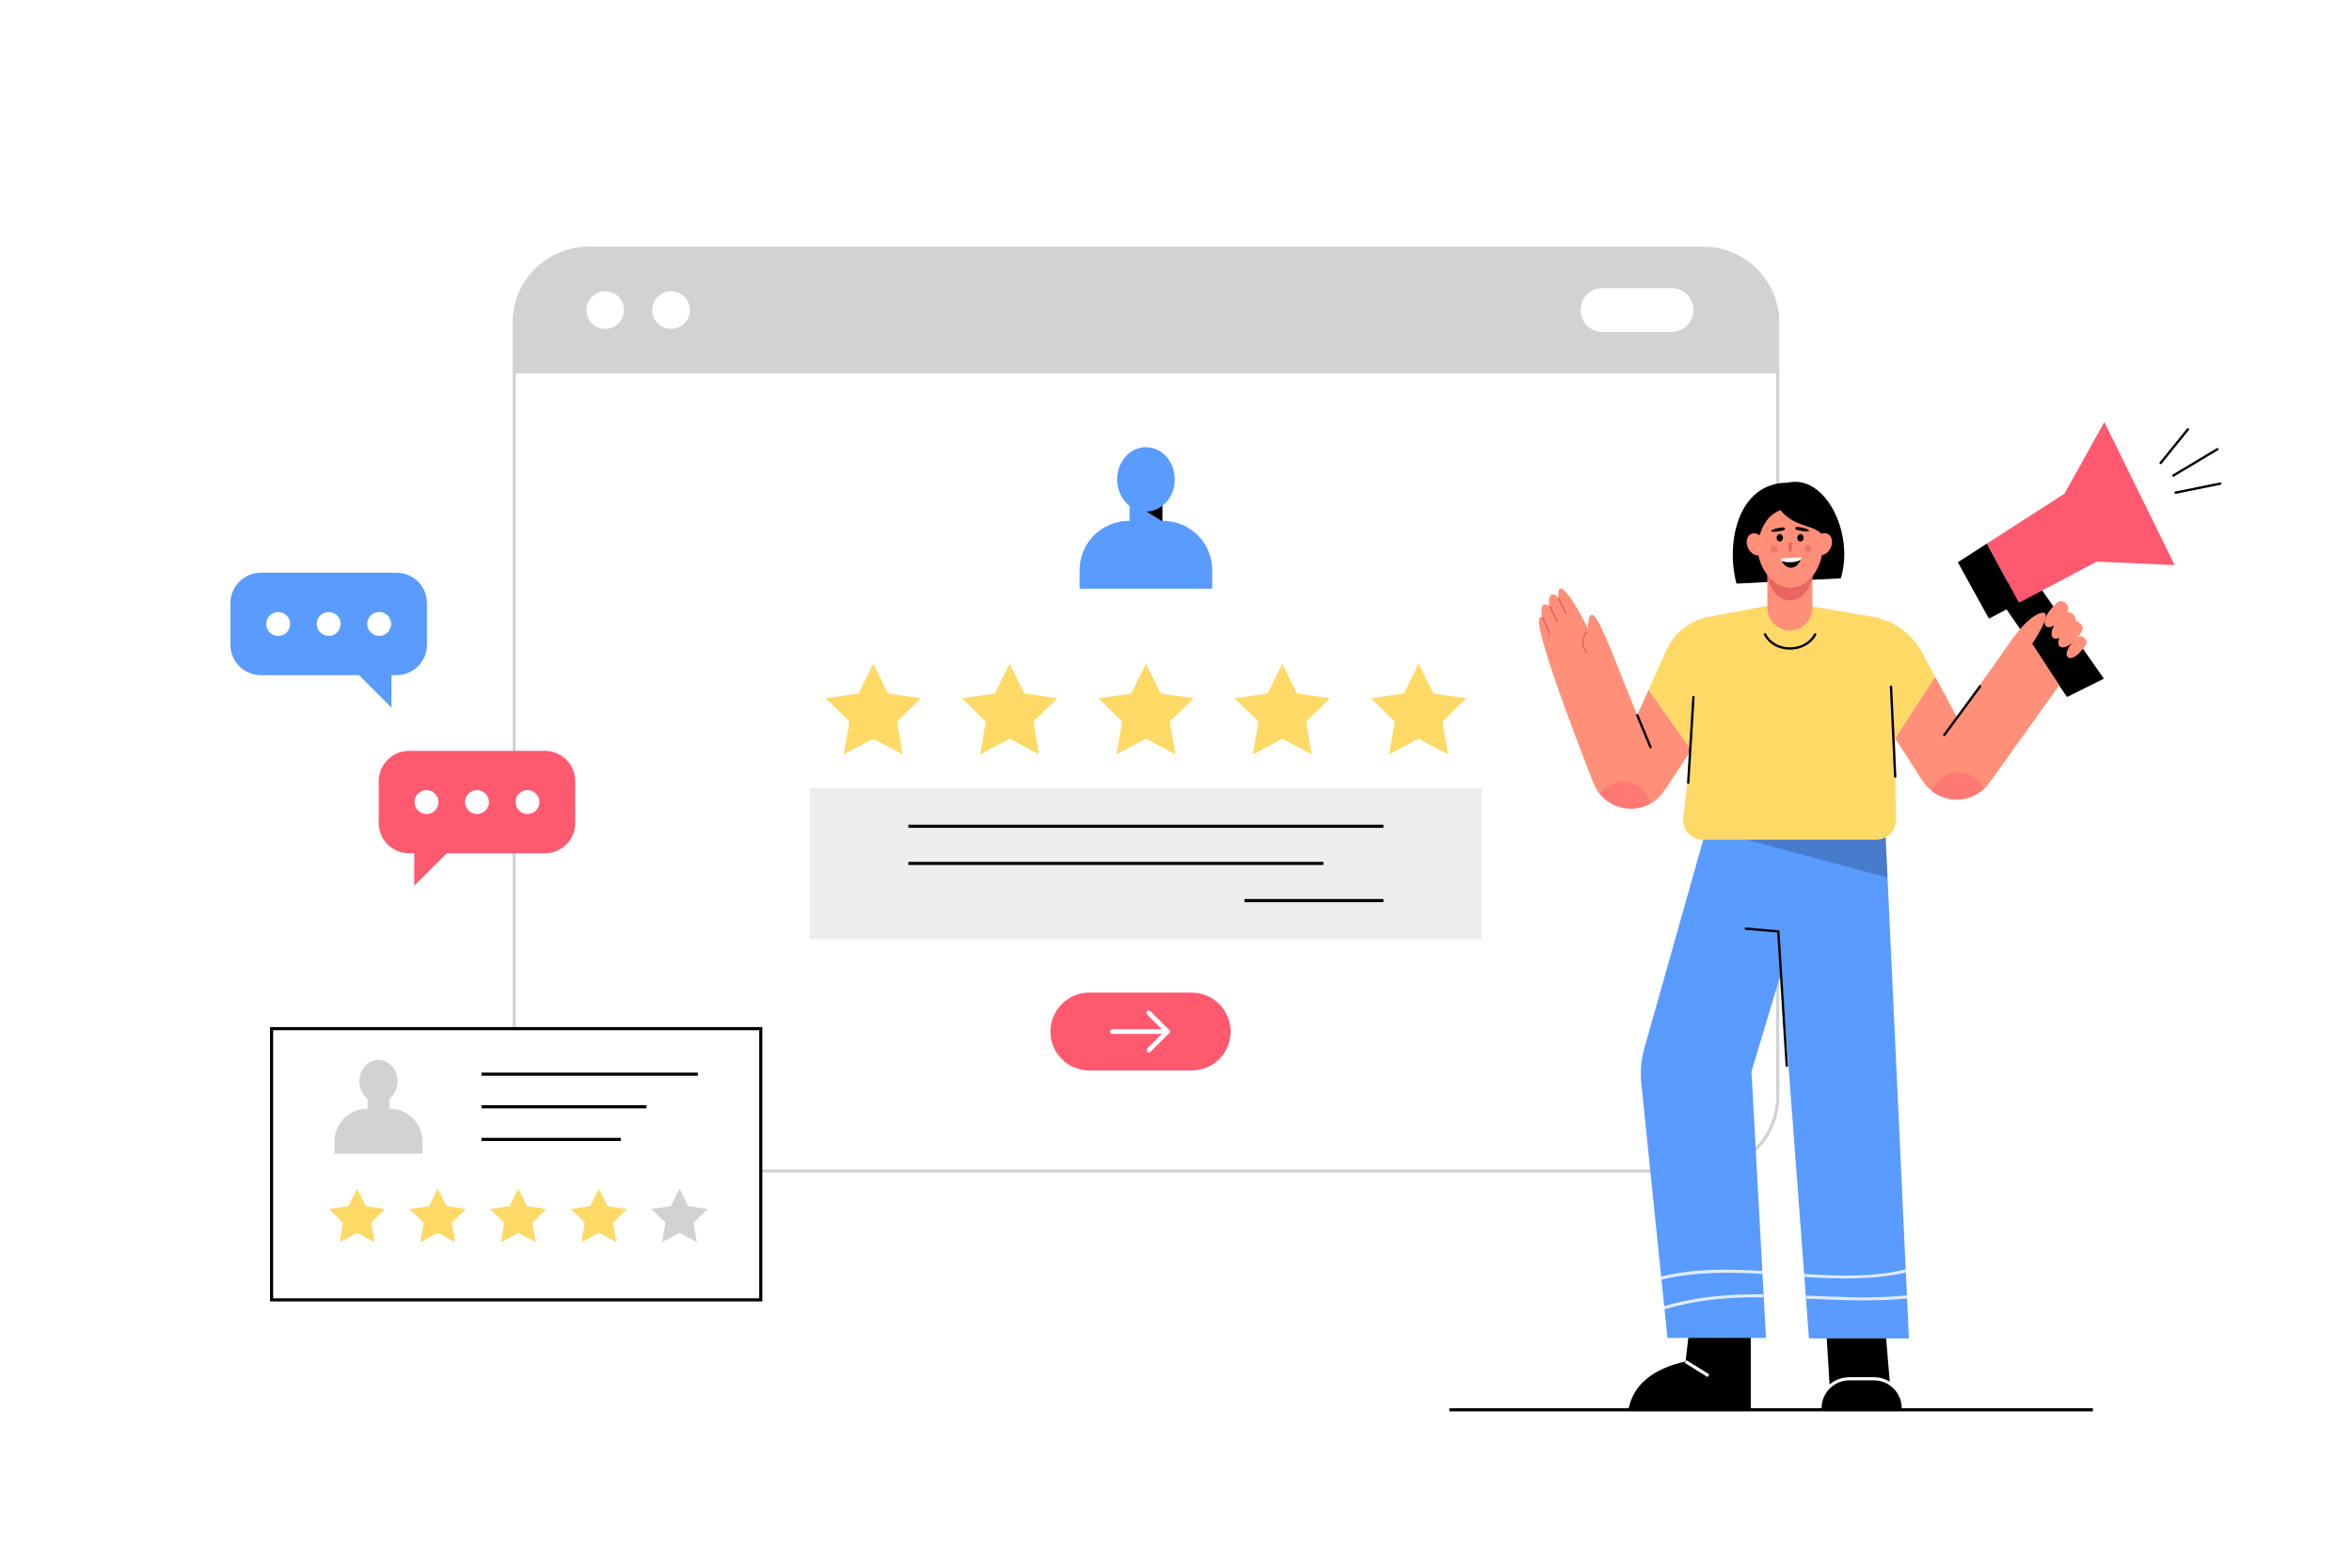 <?xml version="1.0" encoding="utf-8"?>
<!-- Generator: Adobe Illustrator 27.5.0, SVG Export Plug-In . SVG Version: 6.00 Build 0)  -->
<svg version="1.1" xmlns="http://www.w3.org/2000/svg" xmlns:xlink="http://www.w3.org/1999/xlink" x="0px" y="0px"
	 viewBox="0 0 3000 2000" style="enable-background:new 0 0 3000 2000;" xml:space="preserve">
<g id="BACKGROUND">
	<rect style="fill:#FFFFFF;" width="3000" height="2000"/>
</g>
<g id="OBJECTS">
	<g>
		<g>
			<g>
				<path style="fill:#FFFFFF;" d="M655.811,474.385v924.63c0,52.355,42.442,94.797,94.797,94.797h1422.094
					c52.355,0,94.797-42.442,94.797-94.797v-924.63H655.811z"/>
				<path style="fill:#D2D2D2;" d="M2172.703,1495.813H750.607c-53.373,0-96.797-43.422-96.797-96.797V472.385H2269.5v926.631
					C2269.5,1452.391,2226.078,1495.813,2172.703,1495.813z M657.81,476.385v922.631c0,51.168,41.629,92.797,92.797,92.797h1422.096
					c51.168,0,92.797-41.629,92.797-92.797V476.385H657.81z"/>
			</g>
			<g>
				<path style="fill:#599BFF;" d="M1546.222,751.004h-169.134v-23.703c0-34.668,28.104-62.772,62.771-62.772h43.591
					c34.668,0,62.771,28.104,62.771,62.772V751.004z"/>
				<g>
					<path style="fill:#599BFF;" d="M1482.568,629.592v38.201c0,11.546-9.36,20.906-20.906,20.906l0,0
						c-11.546,0-20.906-9.36-20.906-20.906v-38.201H1482.568z"/>
					<polygon points="1482.568,635.559 1482.568,665.177 1454.55,647.709 					"/>
					<ellipse style="fill:#599BFF;" cx="1461.655" cy="611.576" rx="36.752" ry="41.076"/>
				</g>
			</g>
			<g>
				<polygon style="fill:#FFD966;" points="1113.836,846.733 1132.609,884.771 1174.586,890.87 1144.211,920.479 1151.381,962.286 
					1113.836,942.547 1076.29,962.286 1083.461,920.479 1053.086,890.87 1095.063,884.771 				"/>
				<polygon style="fill:#FFD966;" points="1287.745,846.733 1306.518,884.771 1348.495,890.87 1318.12,920.479 1325.291,962.286 
					1287.745,942.547 1250.2,962.286 1257.37,920.479 1226.995,890.87 1268.973,884.771 				"/>
				<polygon style="fill:#FFD966;" points="1461.655,846.733 1480.428,884.771 1522.405,890.87 1492.03,920.479 1499.201,962.286 
					1461.655,942.547 1424.109,962.286 1431.28,920.479 1400.905,890.87 1442.882,884.771 				"/>
				<polygon style="fill:#FFD966;" points="1635.565,846.733 1654.337,884.771 1696.315,890.87 1665.94,920.479 1673.11,962.286 
					1635.565,942.547 1598.019,962.286 1605.19,920.479 1574.815,890.87 1616.792,884.771 				"/>
				<polygon style="fill:#FFD966;" points="1809.474,846.733 1828.247,884.771 1870.224,890.87 1839.849,920.479 1847.02,962.286 
					1809.474,942.547 1771.929,962.286 1779.099,920.479 1748.724,890.87 1790.702,884.771 				"/>
			</g>
			<path style="fill:#FF5970;" d="M1519.946,1365.687h-130.429c-27.442,0-49.687-22.246-49.687-49.687l0,0
				c0-27.442,22.246-49.687,49.687-49.687h130.429c27.442,0,49.687,22.246,49.687,49.687l0,0
				C1569.634,1343.442,1547.388,1365.687,1519.946,1365.687z"/>
			<g>
				<g>
					<path style="fill:#D2D2D2;" d="M2267.499,411.547c0-52.355-42.442-94.797-94.797-94.797H750.608
						c-52.355,0-94.797,42.442-94.797,94.797v62.839h1611.688V411.547z"/>
					<path style="fill:#D2D2D2;" d="M2269.5,476.385H653.81v-64.838c0-53.375,43.424-96.797,96.797-96.797h1422.096
						c53.375,0,96.797,43.422,96.797,96.797V476.385z M657.81,472.385H2265.5v-60.838c0-51.168-41.629-92.797-92.797-92.797H750.607
						c-51.168,0-92.797,41.629-92.797,92.797V472.385z"/>
				</g>
				<circle style="fill:#FFFFFF;" cx="771.999" cy="395.568" r="24"/>
				<circle style="fill:#FFFFFF;" cx="855.999" cy="395.568" r="24"/>
				<path style="fill:#FFFFFF;" d="M2131.999,423.568h-88c-15.464,0-28-12.536-28-28v0c0-15.464,12.536-28,28-28h88
					c15.464,0,28,12.536,28,28v0C2159.999,411.032,2147.463,423.568,2131.999,423.568z"/>
			</g>
			<g>
				<path style="fill:#FFFFFF;" d="M1465.346,1342.777c-0.768,0-1.535-0.293-2.121-0.879c-1.172-1.172-1.172-3.07,0-4.242
					l21.656-21.656l-21.656-21.656c-1.172-1.172-1.172-3.07,0-4.242s3.07-1.172,4.242,0l23.777,23.777
					c1.172,1.172,1.172,3.07,0,4.242l-23.777,23.777C1466.881,1342.484,1466.113,1342.777,1465.346,1342.777z"/>
				<path style="fill:#FFFFFF;" d="M1489.123,1319h-70.057c-1.656,0-3-1.344-3-3s1.344-3,3-3h70.057c1.656,0,3,1.344,3,3
					S1490.779,1319,1489.123,1319z"/>
			</g>
			<g>
				<rect x="1032.983" y="1005.155" style="fill:#EDEDED;" width="857.344" height="192.729"/>
				<g>
					<rect x="1158.67" y="1052.113" width="605.971" height="4"/>
					<rect x="1158.67" y="1099.52" width="529.33" height="4"/>
					<rect x="1587.305" y="1146.93" width="177.336" height="4"/>
				</g>
			</g>
		</g>
		<g>
			<g>
				<rect x="346.422" y="1312.308" style="fill:#FFFFFF;" width="623.966" height="346.018"/>
				<path d="M972.389,1660.324H344.422v-350.016h627.967V1660.324z M348.422,1656.324h619.967v-342.016H348.422V1656.324z"/>
			</g>
			<g>
				<polygon style="fill:#FFD966;" points="455.48,1516.284 466.578,1538.771 491.393,1542.377 473.437,1559.881 477.676,1584.596 
					455.48,1572.927 433.284,1584.596 437.523,1559.881 419.566,1542.377 444.382,1538.771 				"/>
				<polygon style="fill:#FFD966;" points="558.29,1516.284 569.388,1538.771 594.204,1542.377 576.247,1559.881 580.486,1584.596 
					558.29,1572.927 536.094,1584.596 540.333,1559.881 522.377,1542.377 547.192,1538.771 				"/>
				<polygon style="fill:#FFD966;" points="661.101,1516.284 672.199,1538.771 697.014,1542.377 679.057,1559.881 683.297,1584.596 
					661.101,1572.927 638.905,1584.596 643.144,1559.881 625.187,1542.377 650.003,1538.771 				"/>
				<polygon style="fill:#FFD966;" points="763.911,1516.284 775.009,1538.771 799.825,1542.377 781.868,1559.881 786.107,1584.596 
					763.911,1572.927 741.715,1584.596 745.954,1559.881 727.997,1542.377 752.813,1538.771 				"/>
				<polygon style="fill:#D2D2D2;" points="866.722,1516.284 877.82,1538.771 902.635,1542.377 884.679,1559.881 888.917,1584.596 
					866.722,1572.927 844.526,1584.596 848.765,1559.881 830.808,1542.377 855.624,1538.771 				"/>
			</g>
			<g>
				<g>
					<rect x="614.106" y="1368.398" width="276.072" height="4"/>
					<rect x="614.106" y="1410" width="210.52" height="4"/>
					<rect x="614.106" y="1451.602" width="177.744" height="4"/>
				</g>
				<path style="fill:#D2D2D2;" d="M497.17,1414.505h-0.586v-12.73c6.343-4.918,10.505-13.105,10.505-22.387
					c0-15.045-10.912-27.241-24.374-27.241c-13.461,0-24.374,12.196-24.374,27.241c0,9.287,4.165,17.477,10.514,22.395v12.723
					h-0.595c-22.991,0-41.629,18.638-41.629,41.629v15.719h112.167v-15.719C538.799,1433.143,520.161,1414.505,497.17,1414.505z"/>
			</g>
		</g>
		<g>
			<g>
				<path style="fill:#599BFF;" d="M505.837,730.667H332.671c-21.401,0-38.75,17.349-38.75,38.75v53.167
					c0,21.401,17.349,38.75,38.75,38.75h125.25l41.334,41.333v-41.333h6.583c21.401,0,38.75-17.349,38.75-38.75v-53.167
					C544.587,748.016,527.239,730.667,505.837,730.667z"/>
				<g>
					<circle style="fill:#FFFFFF;" cx="354.843" cy="796" r="15.255"/>
					<circle style="fill:#FFFFFF;" cx="419.254" cy="796" r="15.255"/>
					<circle style="fill:#FFFFFF;" cx="483.665" cy="796" r="15.255"/>
				</g>
			</g>
			<g>
				<path style="fill:#FF5970;" d="M521.827,1088.589h173.167c21.401,0,38.75-17.349,38.75-38.75v-53.167
					c0-21.401-17.349-38.75-38.75-38.75H521.827c-21.401,0-38.75,17.349-38.75,38.75v53.167
					C483.077,1071.24,500.426,1088.589,521.827,1088.589z"/>
				<g>
					<circle style="fill:#FFFFFF;" cx="672.821" cy="1023.255" r="15.255"/>
					<circle style="fill:#FFFFFF;" cx="608.41" cy="1023.255" r="15.255"/>
					<circle style="fill:#FFFFFF;" cx="543.999" cy="1023.255" r="15.255"/>
				</g>
				<path style="fill:#FF5970;" d="M528.41,1064.589v65.333l53.333-53.333C581.744,1076.589,526.41,1066.589,528.41,1064.589z"/>
			</g>
		</g>
		<g>
			<g>
				<g>
					<path d="M2755.941,592.154c-0.332,0-0.668-0.109-0.945-0.334c-0.641-0.521-0.742-1.467-0.219-2.109l34.719-42.881
						c0.516-0.646,1.469-0.742,2.109-0.223c0.641,0.521,0.742,1.467,0.219,2.109l-34.719,42.881
						C2756.813,591.965,2756.379,592.154,2755.941,592.154z"/>
					<path d="M2772.164,608.18c-0.508,0-1.008-0.26-1.285-0.73c-0.426-0.711-0.195-1.631,0.516-2.057l56.109-33.582
						c0.711-0.426,1.637-0.195,2.055,0.518c0.426,0.711,0.195,1.631-0.516,2.057l-56.109,33.582
						C2772.691,608.111,2772.426,608.18,2772.164,608.18z"/>
					<path d="M2775.027,629.994c-0.699,0-1.328-0.49-1.469-1.203c-0.164-0.813,0.359-1.604,1.172-1.768l56.984-11.512
						c0.828-0.17,1.605,0.361,1.766,1.174c0.164,0.813-0.359,1.604-1.172,1.768l-56.984,11.512
						C2775.223,629.984,2775.125,629.994,2775.027,629.994z"/>
				</g>
				<g>
					<g>
						<path d="M2233.123,1688.816v109.941h-156.135c6.029-32.464,31.277-52.503,72.986-61.9l5.543-48.042H2233.123z"/>
						
							<rect x="2162.488" y="1728.815" transform="matrix(0.53 -0.848 0.848 0.53 -463.202 2656.165)" style="fill:#FFFFFF;" width="3.997" height="34.23"/>
					</g>
					<g>
						<polygon points="2403.51,1681.007 2413.482,1798.667 2335.595,1798.667 2328.937,1689.293 						"/>
						<path d="M2321.419,1798.758h106.238v-2.243c0-20.727-16.802-37.529-37.529-37.529h-31.179
							c-20.727,0-37.529,16.802-37.529,37.529V1798.758z"/>
						<path style="fill:#FFFFFF;" d="M2429.656,1798.758h-4v-2.242c0-19.594-15.938-35.531-35.527-35.531h-31.18
							c-19.594,0-35.531,15.938-35.531,35.531h-4c0-21.797,17.734-39.531,39.531-39.531h31.18c21.797,0,39.527,17.734,39.527,39.531
							V1798.758z"/>
					</g>
					<polygon style="fill:#599BFF;" points="2434.839,1707.52 2307.359,1707.52 2272.239,1239.88 2260.199,1080 2258.079,1051.68 
						2258.079,1051.56 2404.039,1044.16 2407.559,1119.56 					"/>
					<path style="fill:#599BFF;" d="M2328.279,1053.4l-12.48,41.52l-43.56,144.96l-38.2,127.04l18.48,339.96h-125.64l-33.36-324.44
						c-1.56-15.16-0.24-30.44,3.88-45.08l81.2-287.64l25.8,0.64l53.68,1.32L2328.279,1053.4z"/>
					<polygon style="opacity:0.2;" points="2407.559,1119.56 2315.799,1094.92 2260.199,1080 2190.439,1061.24 2204.399,1050.36 
						2258.079,1051.68 2258.079,1051.56 2404.039,1044.16 					"/>
					<path d="M2279.055,1361.09c-0.785,0-1.445-0.609-1.496-1.406l-10.734-169.988l-40.184-3.492
						c-0.828-0.074-1.438-0.801-1.367-1.625c0.074-0.824,0.832-1.445,1.625-1.367l42.754,3.719l10.898,172.566
						c0.055,0.824-0.574,1.539-1.402,1.59C2279.117,1361.09,2279.086,1361.09,2279.055,1361.09z"/>
					<g style="opacity:0.8;">
						<path style="fill:#FFFFFF;" d="M2123.288,1627.458c-1.494,0.336-2.978,0.711-4.466,1.073l0.411,3.993
							c41.686-9.996,86.966-9.901,128.848-7.274l-0.207-3.813C2206.198,1618.832,2164.61,1618.159,2123.288,1627.458z"/>
						<path style="fill:#FFFFFF;" d="M2301.176,1625.193l0.285,3.796c43.59,2.816,87.725,3.871,129.479-5.508l-0.19-4.098
							c-14.938,3.616-30.032,5.918-44.659,6.943C2357.816,1628.309,2329.493,1627.091,2301.176,1625.193z"/>
						<path style="fill:#FFFFFF;" d="M2432.475,1656.576l-0.188-4.053c-23.525,2.369-47.269,2.875-70.388,2.416
							c-19.46-0.387-39.042-1.317-58.652-2.161l0.296,3.938C2346.632,1658.581,2389.763,1660.759,2432.475,1656.576z"/>
						<path style="fill:#FFFFFF;" d="M2249.492,1651.197c-42.815-0.339-85.38,2.547-126.779,15.173l0.42,4.088
							c35.554-10.892,73.757-14.961,110.438-15.393c5.372-0.063,10.75-0.058,16.13-0.009L2249.492,1651.197z"/>
					</g>
				</g>
				<g>
					<g>
						<polygon points="2636.572,889.195 2540.239,749.723 2589.326,731.11 2683.519,865.789 						"/>
						<g>
							<polygon style="fill:#FF5970;" points="2773.861,720.967 2684.095,538.42 2633.206,629.849 2534.189,693.548 
								2575.053,769.07 2674.338,716.45 							"/>
							<polygon points="2497.253,717.309 2536.904,789.288 2575.053,769.07 2534.189,693.548 							"/>
						</g>
					</g>
					<path style="fill:#FF8F78;" d="M2157.319,956.72l-34.36,52c-4.68,7.12-11,12.84-18.36,16.8c-3.96,2.16-8.2,3.8-12.64,4.84
						c-19.48,4.56-39.2-2.6-51.32-17.36c-3.36-4.04-6.12-8.72-8.12-13.84c-28.4-72.48-84.38-220.36-66.02-211.16
						c-1.5-18,1.5-18.667,10-15c-3.5-15.333,4.833-19,11.46-9.68c-3.24-28.2,16.16-5.56,37.4,38.8
						c2.32-54.04,26.8,23.08,62.96,110.24l14.48-32.24L2157.319,956.72z"/>
					<path style="fill:#FF8F78;" d="M2626.639,874.16l-89.72,125.32c-1.96,2.6-4.12,5-6.48,7.16c-9.08,8.32-20.96,13.2-33.52,13.48
						c-11.88,0.28-23.28-3.56-32.44-10.56c-4.32-3.28-8.12-7.28-11.24-11.88l-36-55.76l50.92-78.8l27.92,51.72l62.2-87.48
						c0,0,26.48-42.48,46.2-45.56c16.24-2.56-12.32,39.4-12.32,39.4L2626.639,874.16z"/>
					<path style="fill:#FFD966;" d="M2451.53,832.264c-13.099-24.093-36.523-40.85-63.557-45.465l-108.704-18.559l-99.633,18.681
						c-24.01,4.502-44.29,20.486-54.276,42.781l-22.579,50.408l54.535,76.601l-10.243,86.599
						c-1.76,14.88,9.865,27.961,24.849,27.961h221.281c13.913,0,25.154-11.349,25.021-25.26l-0.991-104.082l50.937-78.817
						L2451.53,832.264z"/>
					<g>
						<path style="fill:#FF8F78;" d="M2615.053,778.224c-6.847,8.168-9.205,17.465-5.266,20.767
							c3.938,3.301,12.681-0.643,19.528-8.811c6.847-8.168,13.334-13.6,5.266-20.767
							C2627.064,762.736,2621.899,770.056,2615.053,778.224z"/>
						<path style="fill:#FF8F78;" d="M2624.055,792.467c-6.964,8.307-9.362,17.764-5.356,21.122
							c4.006,3.358,12.898-0.654,19.862-8.962c6.964-8.307,13.562-13.833,5.356-21.122
							C2636.272,776.714,2631.019,784.16,2624.055,792.467z"/>
						<path style="fill:#FF8F78;" d="M2632.754,803.678c-6.964,8.307-9.362,17.764-5.356,21.122
							c4.006,3.358,12.898-0.655,19.862-8.962c6.964-8.307,13.562-13.833,5.356-21.122
							C2644.972,787.925,2639.718,795.371,2632.754,803.678z"/>
						<path style="fill:#FF8F78;" d="M2642.01,821.237c-5.718,6.822-7.688,14.587-4.398,17.344
							c3.289,2.757,10.591-0.537,16.31-7.359c5.718-6.822,11.136-11.359,4.398-17.344
							C2652.042,808.302,2647.729,814.416,2642.01,821.237z"/>
					</g>
					<path d="M2479.957,939.252c-0.309,0-0.621-0.094-0.887-0.291c-0.668-0.49-0.813-1.43-0.324-2.098l45.609-62.123
						c0.496-0.664,1.438-0.81,2.098-0.32c0.668,0.49,0.813,1.43,0.324,2.098l-45.609,62.121
						C2480.871,939.039,2480.418,939.252,2479.957,939.252z"/>
					<path d="M2105.332,954.834c-0.586,0-1.145-0.348-1.387-0.926l-16.996-40.971c-0.316-0.764,0.047-1.643,0.813-1.959
						c0.758-0.316,1.637,0.043,1.961,0.811l16.996,40.971c0.316,0.766-0.047,1.642-0.813,1.959
						C2105.719,954.797,2105.523,954.834,2105.332,954.834z"/>
					<path style="opacity:0.4;fill:#FF5970;" d="M2104.599,1025.52c-3.96,2.16-8.2,3.8-12.64,4.84c-19.48,4.56-39.2-2.6-51.32-17.36
						c6.36-9.44,17.12-15.68,29.36-15.68C2087.079,997.32,2101.279,1009.44,2104.599,1025.52z"/>
					<path style="opacity:0.4;fill:#FF5970;" d="M2530.439,1006.64c-9.08,8.32-20.96,13.2-33.52,13.48
						c-11.88,0.28-23.28-3.56-32.44-10.56c4.64-14.08,17.88-24.24,33.52-24.24C2512.519,985.32,2524.999,994.08,2530.439,1006.64z"
						/>
					<path d="M2153.332,1000.166c-0.031,0-0.059,0-0.09-0.002c-0.828-0.051-1.457-0.762-1.406-1.59l6.668-109.332
						c0.047-0.826,0.773-1.467,1.586-1.406c0.828,0.051,1.457,0.762,1.406,1.59l-6.668,109.332
						C2154.781,999.553,2154.121,1000.166,2153.332,1000.166z"/>
					<path d="M2417.332,992.166c-0.797,0-1.461-0.627-1.5-1.43L2410.5,876.07c-0.035-0.828,0.602-1.529,1.43-1.568
						c0.836-0.045,1.531,0.6,1.57,1.428l5.332,114.666c0.035,0.828-0.602,1.529-1.43,1.568
						C2417.379,992.166,2417.355,992.166,2417.332,992.166z"/>
					<g>
						<path style="fill:#E86562;" d="M1997.332,784c-0.371,0-0.73-0.211-0.902-0.57l-9.375-19.68
							c-0.238-0.498-0.027-1.096,0.473-1.332c0.496-0.236,1.094-0.025,1.332,0.473l9.375,19.68c0.238,0.498,0.027,1.096-0.473,1.332
							C1997.625,783.969,1997.477,784,1997.332,784z"/>
						<path style="fill:#E86562;" d="M1986,793.666c-0.371,0-0.73-0.211-0.902-0.57l-9.375-19.68
							c-0.238-0.498-0.027-1.096,0.473-1.332c0.488-0.23,1.094-0.025,1.332,0.473l9.375,19.68c0.238,0.498,0.027,1.096-0.473,1.332
							C1986.293,793.635,1986.145,793.666,1986,793.666z"/>
						<path style="fill:#E86562;" d="M1976.664,808.334c-0.371,0-0.73-0.211-0.902-0.57l-9.371-19.682
							c-0.238-0.498-0.027-1.096,0.473-1.332c0.492-0.234,1.094-0.021,1.332,0.473l9.371,19.682
							c0.238,0.498,0.027,1.096-0.473,1.332C1976.957,808.303,1976.809,808.334,1976.664,808.334z"/>
						<path style="fill:#E86562;" d="M2023.332,833c-0.305,0-0.602-0.137-0.801-0.398c-6.234-8.287-6.238-17.955-0.008-26.523
							c0.324-0.447,0.945-0.547,1.398-0.221c0.445,0.324,0.543,0.949,0.219,1.396c-3.336,4.588-7.773,13.828-0.008,24.144
							c0.332,0.441,0.242,1.068-0.199,1.4C2023.754,832.934,2023.543,833,2023.332,833z"/>
					</g>
					<path d="M2283.098,828.834c-0.164,0-0.328,0-0.492-0.002c-14.391-0.158-26.887-7.373-32.613-18.828
						c-0.371-0.74-0.07-1.641,0.668-2.012c0.734-0.365,1.641-0.072,2.012,0.672c5.223,10.443,16.707,17.021,29.969,17.168
						c0.152,0.002,0.305,0.002,0.457,0.002c13.48,0,25.293-6.563,30.906-17.201c0.391-0.729,1.305-1.012,2.027-0.625
						c0.734,0.387,1.016,1.293,0.629,2.027C2310.523,821.66,2297.691,828.834,2283.098,828.834z"/>
				</g>
				<g>
					<path d="M2280.364,615.773c-63.889,0-79.329,76.707-65.486,128.778l133.102-6.719
						C2365.549,680.722,2328.281,604.575,2280.364,615.773z"/>
					<path style="fill:#FF8F78;" d="M2311.759,720.08v55.36c0,15.88-12.84,28.76-28.72,28.76c-15.88,0-28.76-12.88-28.76-28.76
						v-55.36H2311.759z"/>
					<path style="fill:#E86562;" d="M2311.749,735c-9.5,46.25-53,36.25-57.5-1.375L2311.749,735z"/>
					<path style="fill:#FF8F78;" d="M2325.086,695.57c0,28.081-18.102,54.838-41.528,54.306
						c-22.912-0.521-42.06-26.225-42.06-54.306c0-28.081,10.636-49.691,39.931-51.644
						C2313.373,641.796,2325.086,667.489,2325.086,695.57z"/>
					<path d="M2241.749,694.25c2.662-14.641,9-35.917,29.25-43.417c21.833,26.667,49,15,58.5,39.917l-4.945-46.824l-51.111-10.116
						l-35.139,21.829l-4.792,28.75L2241.749,694.25z"/>
					
						<ellipse transform="matrix(0.903 -0.429 0.429 0.903 -81.127 1028.702)" style="fill:#FF8F78;" cx="2240.433" cy="694.239" rx="11.181" ry="14.641"/>
					<path style="fill:#FF8F78;" d="M2314.793,689.44c-3.47,7.304-1.762,15.373,3.815,18.023c5.577,2.65,12.912-1.122,16.382-8.426
						c3.47-7.304,1.762-15.373-3.815-18.023C2325.598,678.364,2318.263,682.137,2314.793,689.44z"/>
					<g>
						<g>
							<path d="M2274.209,686.083c0,2.623-1.828,4.75-4.083,4.75c-2.255,0-4.083-2.127-4.083-4.75c0-2.623,1.828-4.75,4.083-4.75
								C2272.381,681.333,2274.209,683.46,2274.209,686.083z"/>
							<path d="M2300.542,686.083c0,2.623-1.828,4.75-4.083,4.75s-4.083-2.127-4.083-4.75c0-2.623,1.828-4.75,4.083-4.75
								S2300.542,683.46,2300.542,686.083z"/>
						</g>
						<path style="fill:#E86562;" d="M2283.542,703.917L2283.542,703.917c-1.238,0-2.241-1.004-2.241-2.242v-7.517
							c0-1.238,1.003-2.242,2.241-2.242l0,0c1.238,0,2.242,1.004,2.242,2.242v7.517
							C2285.784,702.913,2284.78,703.917,2283.542,703.917z"/>
						<path d="M2276.708,674.163c0.073,2.797-3.524,2.81-8.36,3.741c-4.836,0.932-8.933,0.767-9.152-0.368
							c-0.219-1.135,3.524-2.81,8.36-3.741C2272.392,672.863,2276.652,672.044,2276.708,674.163z"/>
						<path d="M2289.889,673.634c-0.073,2.797,3.524,2.81,8.36,3.741s8.933,0.767,9.152-0.368c0.219-1.135-3.524-2.81-8.36-3.741
							C2294.205,672.334,2289.944,671.515,2289.889,673.634z"/>
						<g>
							<path d="M2272.816,715.895c5.798,12.065,19.01,10.831,23.991-1.908C2290.617,717.937,2279.431,717.606,2272.816,715.895z"/>
							<path style="fill:#FFFFFF;" d="M2271.499,712.579c0.374,1.211,0.827,2.297,1.317,3.316c6.616,1.71,17.802,2.041,23.991-1.908
								c0.376-0.961,0.71-1.98,0.985-3.071L2271.499,712.579z"/>
						</g>
						<path style="opacity:0.6;fill:#E86562;" d="M2311.081,699.645c0,2.621-2.125,4.745-4.745,4.745s-4.745-2.124-4.745-4.745
							c0-2.621,2.125-4.745,4.745-4.745S2311.081,697.024,2311.081,699.645z"/>
						<path style="opacity:0.6;fill:#E86562;" d="M2267.234,700.645c0,2.621-2.125,4.745-4.745,4.745s-4.745-2.124-4.745-4.745
							c0-2.621,2.124-4.745,4.745-4.745S2267.234,698.024,2267.234,700.645z"/>
					</g>
				</g>
			</g>
			<rect x="1848.617" y="1796.574" width="820.906" height="4"/>
		</g>
	</g>
</g>
</svg>
